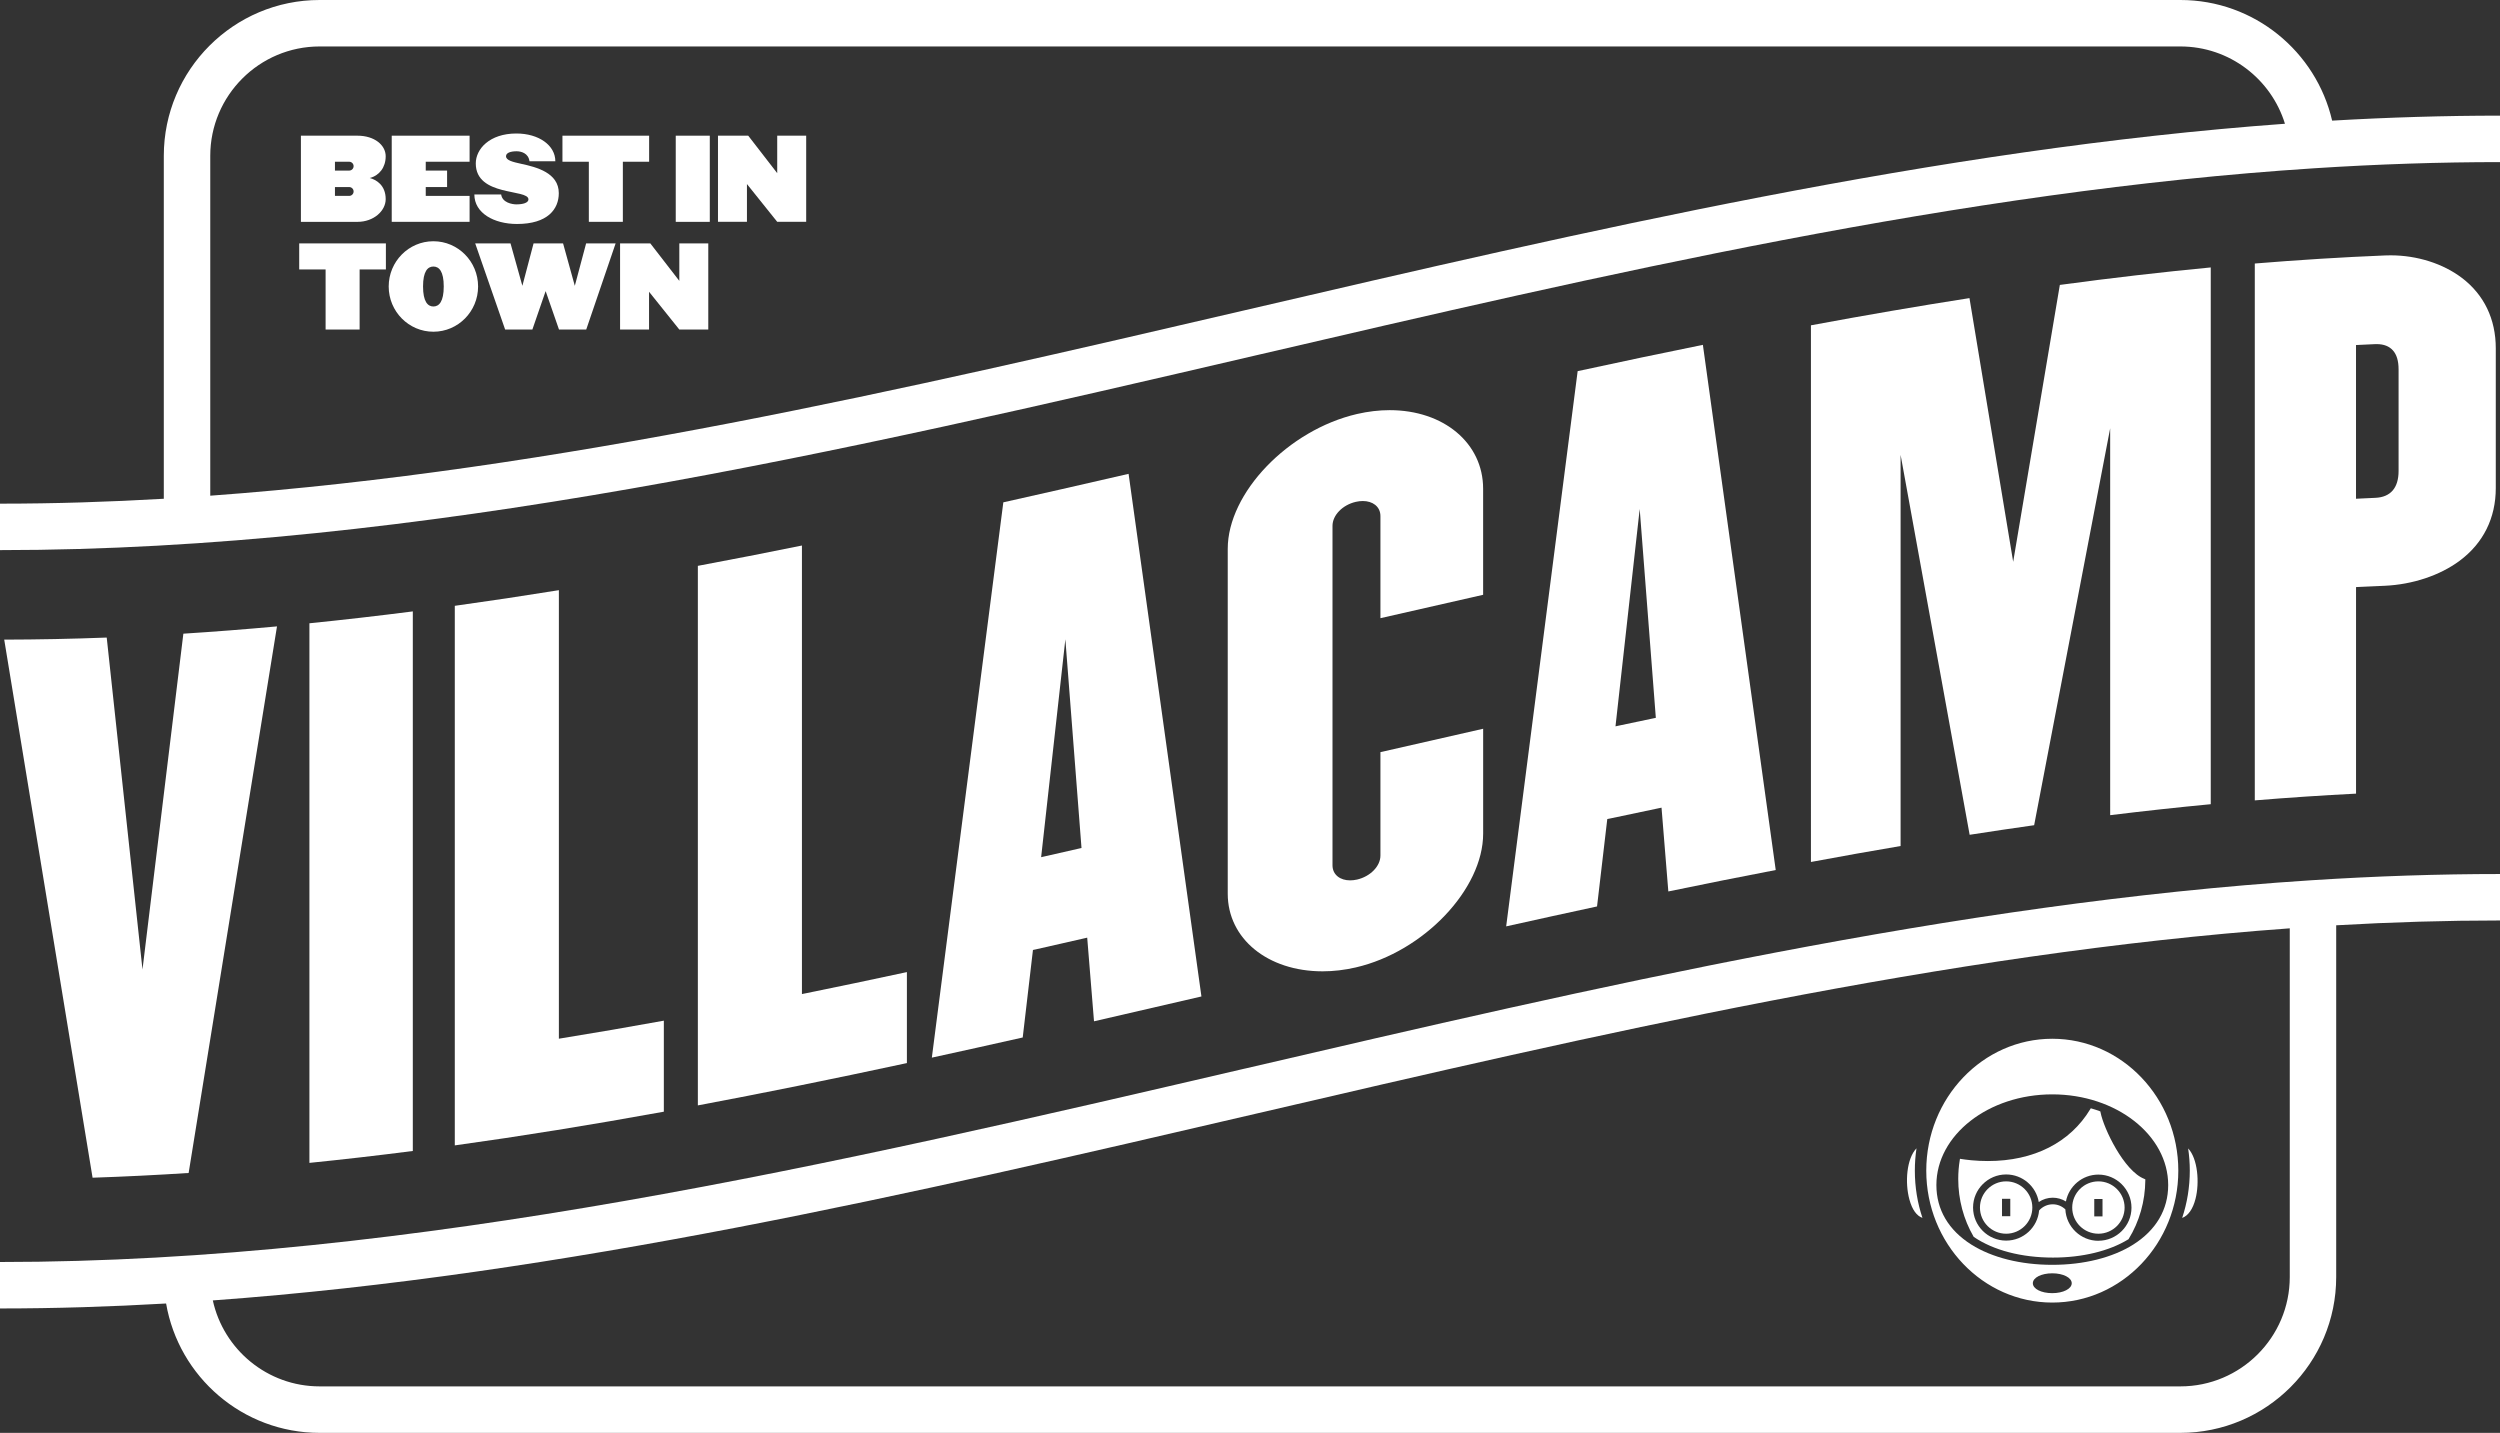 <svg xmlns="http://www.w3.org/2000/svg" viewBox="0 0 881.99 505.51"><rect x="0" y="0" width="881.99" height="505.51" fill="#333333" stroke="none"/><defs><style>.c{fill:#fff;}</style></defs><g id="a"><g><path class="c" d="M136.07,70.25c0-4.98-3.42-6.88-5.62-7.45,3.38-.87,5.62-3.76,5.62-7.67s-3.91-7.26-9.96-7.26h-19.95v30.4h19.95c5.74,0,9.96-3.88,9.96-8.02Zm-12.88-1.14h-5.02v-3.12h5.02c.84,0,1.56,.68,1.56,1.56s-.72,1.56-1.56,1.56Zm0-8.93h-5.02v-3.12h5.02c.84,0,1.56,.68,1.56,1.56s-.72,1.56-1.56,1.56Z"></path><polygon class="c" points="165.67 69.11 150.2 69.11 150.2 65.99 157.73 65.99 157.73 60.18 150.2 60.18 150.2 57.06 165.67 57.06 165.67 47.87 138.2 47.87 138.2 78.26 165.67 78.26 165.67 69.11"></polygon><path class="c" d="M182.28,72.11c-1.6,0-5.09-.61-5.47-3.5h-9.46c0,6.57,6.92,10.41,15.05,10.41,10.79,0,14.74-5.21,14.74-10.87,0-7.18-7.83-9.19-13.34-10.37-2.96-.65-5.28-1.22-5.28-2.66,0-1.18,1.56-1.75,3.72-1.75,1.6,0,4.18,.65,4.56,3.53h9.12c0-5.62-5.81-9.8-13.75-9.8-9.42,0-14.32,5.43-14.32,10.56,0,11.82,18.58,8.89,18.58,12.69,0,1.21-1.98,1.75-4.14,1.75Z"></path><polygon class="c" points="207.74 78.26 219.74 78.26 219.74 57.06 229.01 57.06 229.01 47.87 198.43 47.87 198.43 57.06 207.74 57.06 207.74 78.26"></polygon><rect class="c" x="238.4" y="47.87" width="12.01" height="30.4"></rect><polygon class="c" points="274.2 61.09 263.97 47.87 253.3 47.87 253.3 78.26 263.52 78.26 263.52 64.93 274.2 78.26 284.42 78.26 284.42 47.87 274.2 47.87 274.2 61.09"></polygon><polygon class="c" points="105.56 95.06 114.87 95.06 114.87 116.26 126.87 116.26 126.87 95.06 136.14 95.06 136.14 85.87 105.56 85.87 105.56 95.06"></polygon><path class="c" d="M152.9,85.11c-8.7,0-15.77,7.14-15.77,15.96s7.07,15.96,15.77,15.96,15.77-7.14,15.77-15.96-7.07-15.96-15.77-15.96Zm0,23.02c-2.01,0-3.65-1.75-3.65-7.07s1.63-7.03,3.65-7.03,3.65,1.71,3.65,7.03-1.63,7.07-3.65,7.07Z"></path><polygon class="c" points="202.79 100.84 198.65 85.87 188.24 85.87 184.29 100.84 180.11 85.87 167.65 85.87 178.21 116.26 187.82 116.26 192.5 102.7 197.21 116.26 206.82 116.26 217.19 85.87 206.78 85.87 202.79 100.84"></polygon><polygon class="c" points="239.66 99.09 229.43 85.87 218.76 85.87 218.76 116.26 228.98 116.26 228.98 102.93 239.66 116.26 249.88 116.26 249.88 85.87 239.66 85.87 239.66 99.09"></polygon><path class="c" d="M439.14,377C295.05,410.55,146.06,445.23,0,445.23v16.39c19.5,0,39.04-.62,58.6-1.75,4.45,25.88,27.03,45.64,54.16,45.64H769.23c30.31,0,54.97-24.66,54.97-54.97v-124.1c19.69-1.13,39.09-1.7,57.79-1.7v-16.39c-21.47,0-43.84,.74-66.51,2.2-125.68,8.1-253.11,37.77-376.34,66.46Zm330.09,112.11H112.76c-18.44,0-33.89-13.01-37.68-30.33,123.35-8.94,247.27-37.77,367.78-65.82,119.72-27.87,243.43-56.66,364.96-65.45v123.02c0,21.27-17.31,38.58-38.58,38.58Z"></path><path class="c" d="M822.77,42.57C817.13,18.21,795.28,0,769.23,0H112.76C82.45,0,57.79,24.66,57.79,54.97v120.99c-19.3,1.12-38.57,1.73-57.79,1.73v16.39c147.94,0,297.87-34.9,442.86-68.66,122.59-28.54,249.35-58.05,373.68-66.06,22.3-1.44,44.32-2.17,65.45-2.17v-16.39c-19.17,0-39.06,.59-59.22,1.76ZM439.14,109.46c-119.77,27.88-242.92,56.53-364.96,65.42V54.97c0-21.27,17.31-38.58,38.58-38.58H769.23c17.34,0,32.04,11.5,36.89,27.27-122.64,8.93-246.8,37.83-366.98,65.8Z"></path><path class="c" d="M97.71,220.99c-11.11,1.02-22.21,1.88-33.02,2.57-4.46,36.64-8.91,73.25-13.37,109.83l-1.05,8.65s-8.72-80.94-12.62-117.11c-12.18,.46-24.34,.71-36.16,.73,10.29,62.86,20.78,126.72,31.17,189.83,11.09-.37,22.48-.93,33.89-1.67,9.97-61.54,20.46-126.41,31.17-192.82Z"></path><path class="c" d="M109.16,219.89v190.37c11.87-1.2,24.14-2.61,36.48-4.2V215.7c-12.34,1.58-24.6,2.99-36.48,4.19Z"></path><path class="c" d="M160.45,213.73v190.36c23.54-3.26,47.69-7.16,73.75-11.89v-32.11c-12.21,2.22-24.27,4.29-35.87,6.17l-1.16,.19V208.21c-12.47,2.01-24.82,3.87-36.72,5.52Z"></path><path class="c" d="M246.2,199.63v190.35c22.86-4.29,47.01-9.18,73.75-14.93v-32.1c-12.59,2.71-24.32,5.17-35.83,7.51l-1.2,.24V192.46c-12.61,2.56-24.96,4.97-36.72,7.17Z"></path><path class="c" d="M365.12,335c5.77-1.3,11.54-2.62,17.31-3.94l1.13-.26,2.4,29.51c13.48-3.09,26.65-6.14,37.9-8.76l-25.7-184.38c-16.85,3.89-30.94,7.09-44.19,10.05-8.41,65.33-16.81,130.63-25.22,195.91,10.18-2.22,20.69-4.55,32.06-7.11l3.61-30.87,.69-.16Zm10.74-109.42l5.69,73.59-.84,.19c-4.01,.92-8.02,1.83-12.03,2.74l-1.37,.31,8.54-76.83Z"></path><path class="c" d="M523.24,209.85v-37.44c0-16.06-13.87-27.71-32.98-27.71-3.73,0-7.6,.46-11.48,1.35-24.31,5.62-45.64,27.85-45.64,47.57v121.68c0,15.86,14.07,27.38,33.46,27.38,3.83,0,7.77-.46,11.73-1.38,23.93-5.54,44.92-27.6,44.92-47.21v-36.99c-11.17,2.51-23.04,5.22-36.24,8.25v36.48c0,3.74-3.54,7.38-8.23,8.47-.84,.19-1.67,.29-2.46,.29-1.74,0-3.25-.47-4.36-1.35-1.22-.97-1.86-2.34-1.86-3.96v-119.76c0-3.75,3.54-7.39,8.23-8.47,.84-.19,1.66-.29,2.45-.29,1.74,0,3.25,.47,4.37,1.35,1.22,.97,1.86,2.34,1.86,3.96v36.02c13.33-3.07,25.2-5.77,36.24-8.25Z"></path><path class="c" d="M567.75,288.82c5.77-1.23,11.55-2.45,17.32-3.65l1.11-.23,2.4,29.56c13.01-2.69,25.75-5.23,37.89-7.56-8.57-61.81-17.13-123.56-25.7-185.28-14.04,2.84-28.51,5.88-44.18,9.28-8.41,65.27-16.81,130.56-25.22,195.88,11.3-2.52,21.81-4.82,32.06-7.03l3.61-30.83,.7-.15Zm10.73-109.26l5.69,73.69-.86,.18c-4.01,.84-8.01,1.68-12.02,2.53l-1.35,.29,8.54-76.68Z"></path><path class="c" d="M638.88,114.77c19.32-3.59,38.13-6.82,55.94-9.6,4.65,28.04,9.3,56.09,13.95,84.17l1.47,8.86,1.49-8.86c4.99-29.63,9.98-59.24,14.97-88.82,18.16-2.46,36.07-4.53,53.24-6.17v189.37c-11.56,1.1-23.49,2.4-35.48,3.87V151.1l-2.97,15.5c-7.95,41.44-15.9,82.95-23.85,124.53-7.45,1.05-15.11,2.19-22.76,3.38-7.13-39.27-14.25-78.5-21.38-117.68l-2.98-16.36v138c-10.22,1.73-20.86,3.63-31.63,5.63V114.77Z"></path><path class="c" d="M795.48,92.97c15.54-1.28,31-2.24,45.94-2.85,.66-.03,1.32-.04,1.98-.04,9.33,0,18.5,2.91,25.17,7.98,7.81,5.94,11.93,14.52,11.93,24.84v49.3c0,10.58-4.42,19.45-12.77,25.65-6.95,5.16-16.58,8.37-26.44,8.81-2.88,.12-5.77,.25-8.66,.39l-1.43,.07v72.87c-11.66,.59-23.67,1.39-35.72,2.38V92.97Zm43.03,28.43c-.19,0-.39,0-.59,.01-1.77,.08-3.53,.16-5.3,.25l-1.43,.07v54.23l1.57-.08c1.76-.09,3.52-.17,5.28-.25,5.35-.23,8.17-3.51,8.17-9.47v-35.83c0-2.99-.65-5.18-1.98-6.69-1.31-1.48-3.23-2.24-5.73-2.24Z"></path><g><path class="c" d="M707.76,416.78c-5.09,0-9.24,4.14-9.24,9.24s4.14,9.23,9.24,9.23,9.24-4.14,9.24-9.23-4.14-9.24-9.24-9.24Zm1.46,12.3h-2.92v-6.14h2.92v6.14Z"></path><path class="c" d="M676.13,405.12c-3.49,3.62-4.14,12.08-2.49,18.1,.95,3.51,2.57,5.76,4.59,6.44-1.74-5.21-2.68-10.81-2.68-16.65,0-2.69,.2-5.32,.58-7.89Z"></path><path class="c" d="M740.31,416.78c-5.09,0-9.24,4.14-9.24,9.24s4.14,9.23,9.24,9.23,9.24-4.14,9.24-9.23-4.15-9.24-9.24-9.24Zm1.45,12.37h-2.91v-6.14h2.91v6.14Z"></path><path class="c" d="M756.56,415.92c-7.2-2.73-14.38-17.79-15.48-23.41l-.09-.41-.22-.08c-.87-.33-1.82-.64-2.83-.93l-.32-.09-.17,.29c-7.1,11.81-19.93,18.32-36.13,18.32-1.93,0-3.88-.09-5.79-.27-1.68-.16-2.91-.34-3.63-.45l-.43-.07-.07,.43c-.36,2.17-.54,4.42-.54,6.7,0,7.22,1.87,14.24,5.4,20.31l.05,.09,.08,.06c6.87,4.68,16.78,7.26,27.88,7.26,10.36,0,19.8-2.28,26.56-6.42l.09-.05,.06-.09c3.78-6.13,5.82-13.3,5.88-20.75v-.3l-.28-.11Zm-16.25,21.83c-6.24,0-11.36-4.93-11.66-11.09-1.2-1.14-2.79-1.79-4.44-1.79-1.84,0-3.6,.8-4.82,2.17-.52,5.96-5.54,10.64-11.63,10.64-6.43,0-11.67-5.24-11.67-11.67s5.24-11.67,11.67-11.67c5.78,0,10.59,4.22,11.51,9.73,1.45-.99,3.17-1.53,4.94-1.53,1.63,0,3.25,.47,4.64,1.33,1.03-5.39,5.78-9.48,11.46-9.48,6.43,0,11.67,5.24,11.67,11.67s-5.24,11.67-11.67,11.67Z"></path><path class="c" d="M772.55,413.01c0,5.85-.95,11.45-2.69,16.67,2.12-.76,3.79-3.14,4.7-6.7,1.49-5.72,.79-14.24-2.59-17.82,.38,2.56,.58,5.18,.58,7.85Z"></path><path class="c" d="M724.04,366.47c-24.52,0-44.46,20.88-44.46,46.54s19.94,46.53,44.46,46.53,44.46-20.87,44.46-46.53-19.94-46.54-44.46-46.54Zm0,89.75c-3.91,0-6.86-1.51-6.86-3.5s3.01-3.5,6.86-3.5,6.86,1.54,6.86,3.5-3.01,3.5-6.86,3.5Zm28.52-17.11c-7.3,4.59-17.42,7.12-28.52,7.12s-21.22-2.53-28.52-7.12c-8.09-5.09-12.37-12.36-12.37-21.02,0-17.64,18.35-32,40.89-32s40.89,14.35,40.89,32c0,8.65-4.28,15.92-12.37,21.02Z"></path></g></g></g><g id="b"></g></svg>